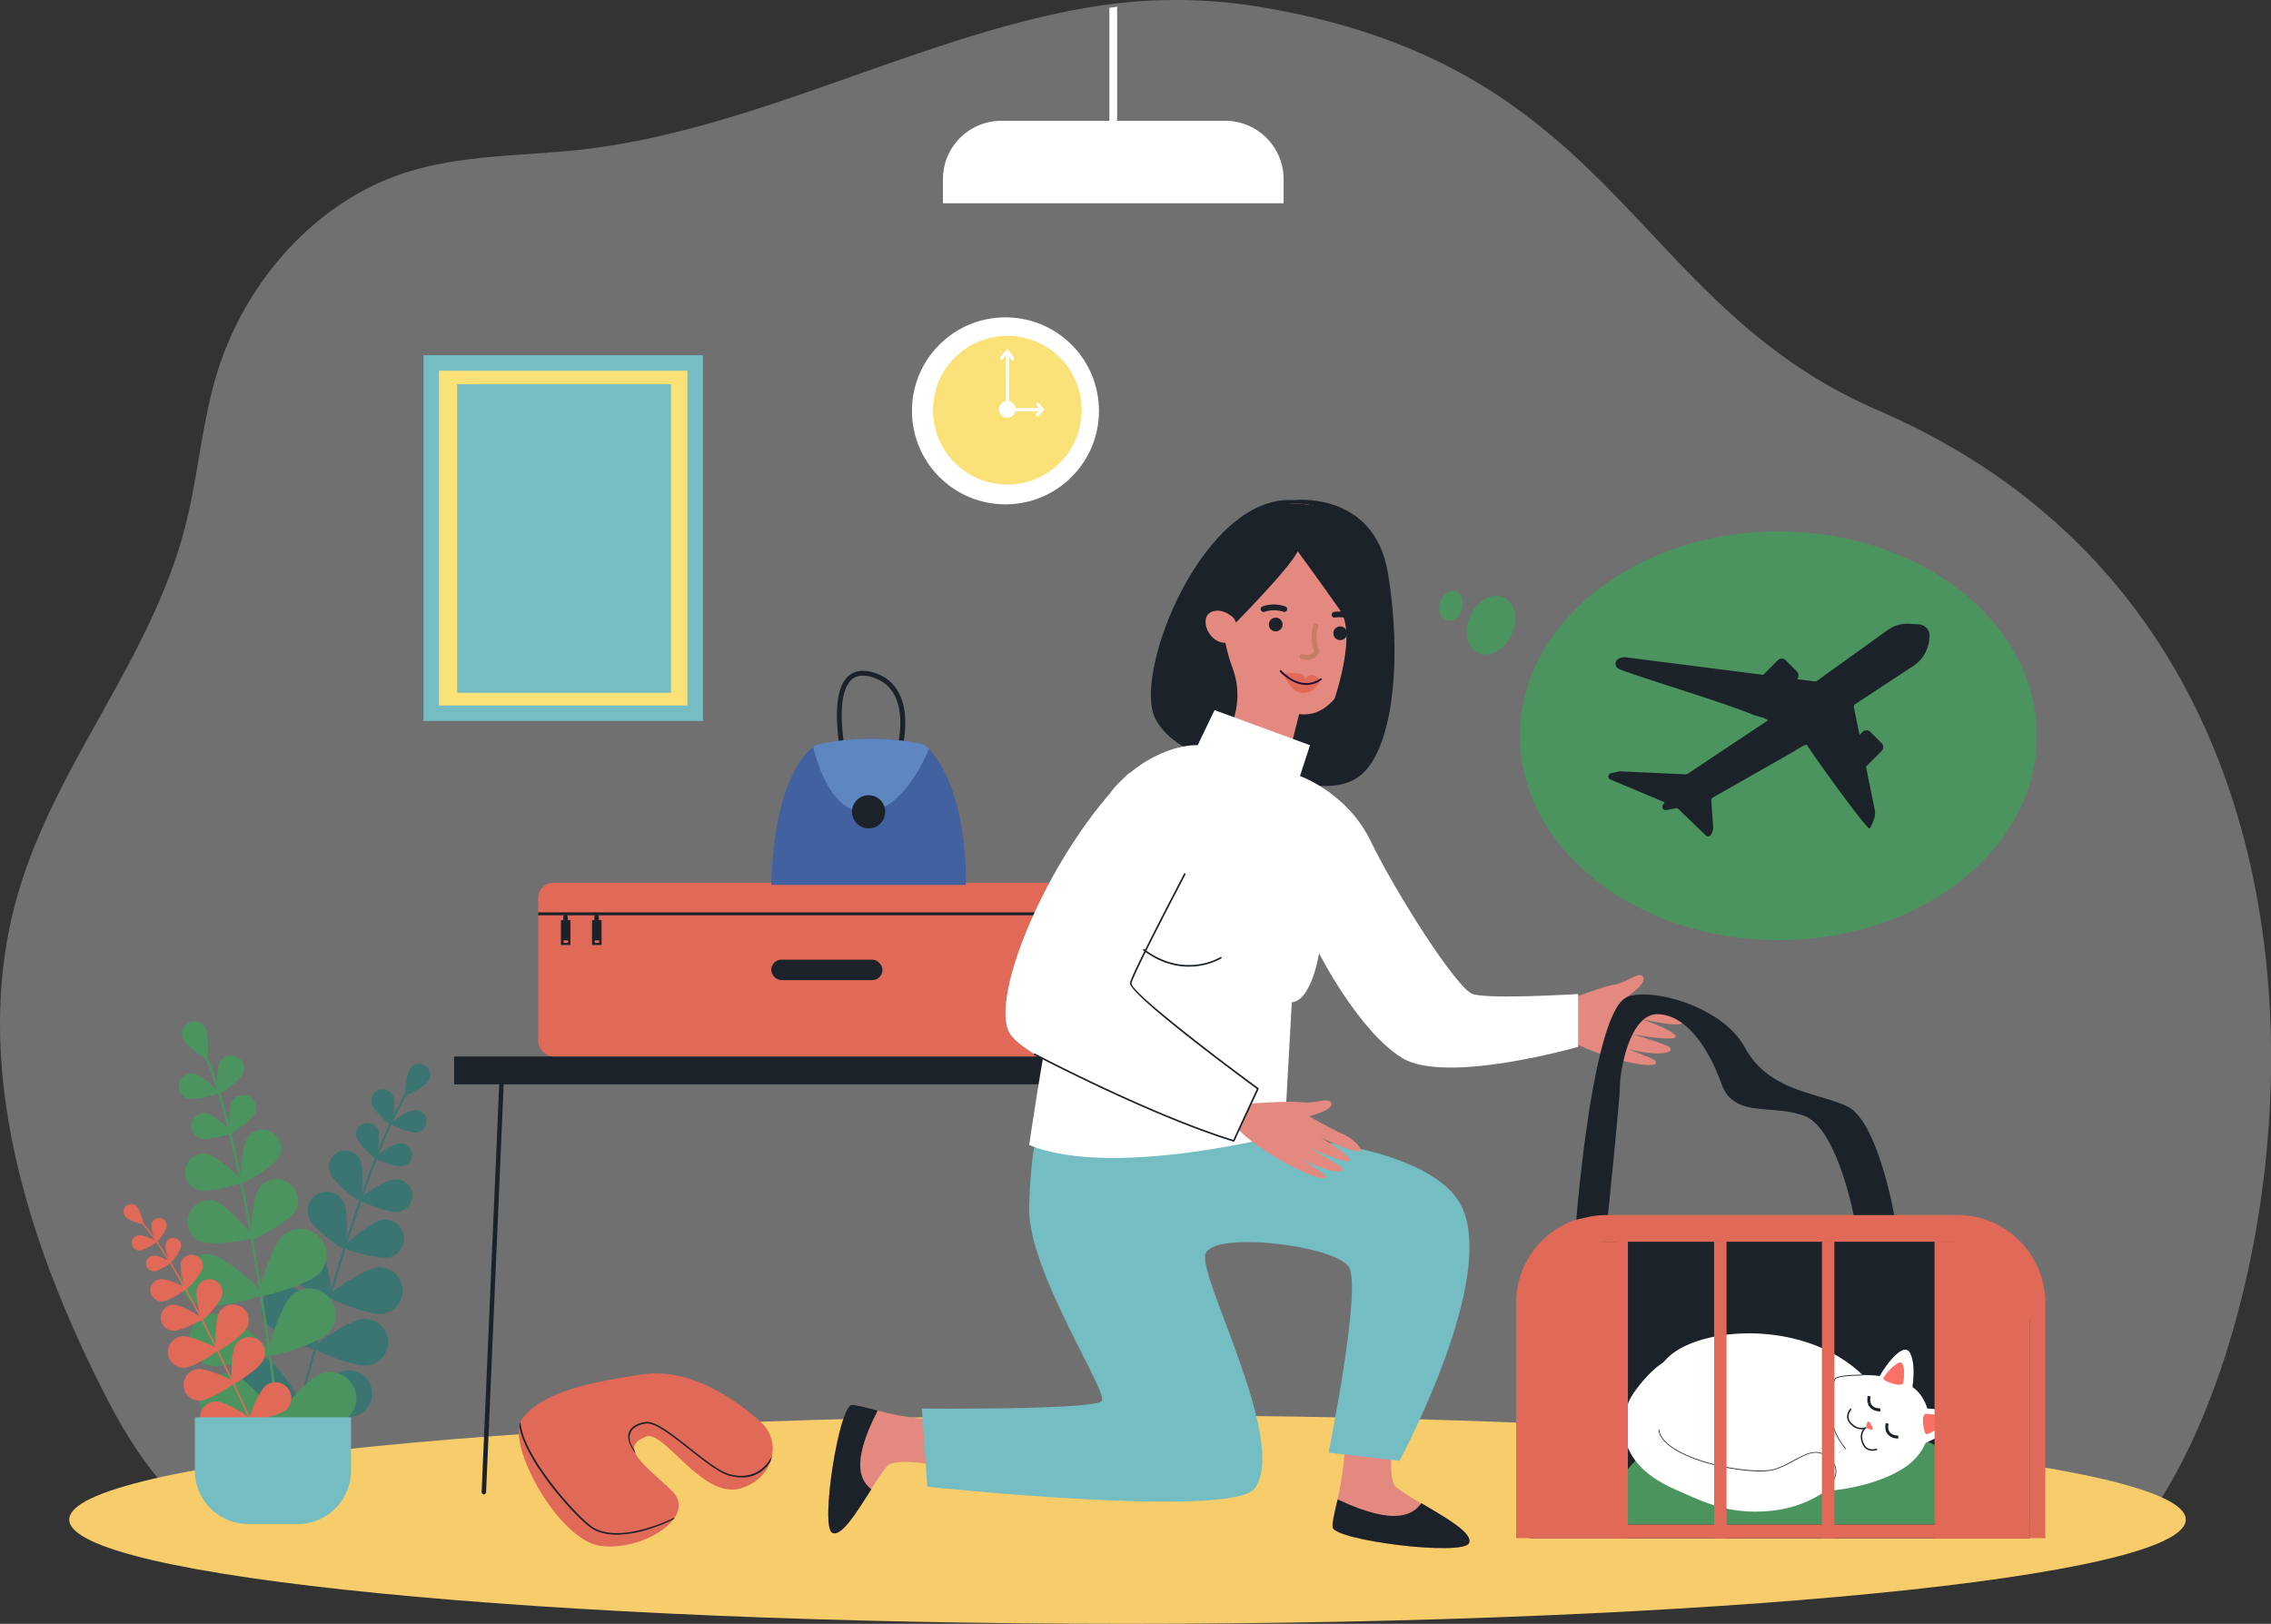 <svg xmlns="http://www.w3.org/2000/svg" viewBox="0 0 1798.79 1286.36"><rect x="0" y="0" width="1798.79" height="1286.36" fill="#333333" stroke="none"/><g id="Layer_2" data-name="Layer 2"><g id="_ëîé_1" data-name="‘ëîé_1"><path d="M51.51,1037q4.5,10.71,9.25,21.27c7.5,16.71,15.42,33.08,23.62,49,11.25,21.9,24.72,44.51,40.47,63.41a176.72,176.72,0,0,0,20,20.6c1.73,1.52,3.49,3,5.27,4.35,17.32,13.58,36.76,21.7,58.35,20.44l346-4.88,24.3-.35,62.71-.88,11.05-.16,318.1-4.48,276.78-3.91,18.46-.26,41.42-.58,39.67-.56,7.77-.11,135.45-1.91,7.83-.11,208.71-2.95q2.85-4.35,5.61-8.73c114.65-182.55,177.8-687.17-224.76-861.12C1291.57,240.41,1281.89,53.35,999.77,5.78a408.05,408.05,0,0,0-134.13-.46l-5.29.89C744.29,26.14,629.5,85.47,511.54,110.2c-1.43.29-2.86.6-4.28.88-15,3-30.09,5.5-45.21,7.25-23.46,2.7-47.2,3.65-70.73,5.74-1.43.12-2.86.26-4.28.4-23.27,2.2-46.3,5.69-68.64,13.19-68,22.9-124.75,84.68-147.27,160.45-2.78,9.33-5,18.81-7,28.38l-1.48,7.39c-5.38,27.62-8.93,55.79-15.9,83-8,31.24-20.28,60.46-34.38,88.84l-.11.21c-.29.58-.58,1.17-.88,1.75-.9,1.81-1.82,3.61-2.74,5.43-34.07,66.77-77.15,129.36-96.65,203C-16.17,822.32,8.74,935,51.51,1037Z" fill="#fff" opacity="0.3"/><path d="M54.85,1203.77c0-45.62,375.28-82.6,838.22-82.6s838.23,37,838.23,82.6-375.29,82.59-838.23,82.59S54.85,1249.38,54.85,1203.77Z" fill="#f7cd6c"/><path d="M746.88,95.64H1016.7a0,0,0,0,1,0,0v19.11A46.29,46.29,0,0,1,970.41,161H793.17a46.29,46.29,0,0,1-46.29-46.29V95.64A0,0,0,0,1,746.88,95.64Z" transform="translate(1763.58 256.68) rotate(180)" fill="#fff"/><path d="M878.73,6.21V110.72h6.12V5.32Z" fill="#fff"/><circle cx="796.4" cy="325.46" r="74.07" transform="translate(3.12 658.47) rotate(-45)" fill="#fff"/><circle cx="797.84" cy="324.92" r="58.92" transform="translate(309.33 1034.48) rotate(-77.61)" fill="#fae278"/><path d="M791.31,324.33a6.6,6.6,0,1,1,6.6,6.6A6.59,6.59,0,0,1,791.31,324.33Z" fill="#fff"/><path d="M797.91,325.64h1.32a1.31,1.31,0,0,0,0-2.62h0l-.06-40.65,1.64,2.37a1.31,1.31,0,1,0,2.15-1.48l-4-5.85a1.29,1.29,0,0,0-1.47-.5,1.31,1.31,0,0,0-.91,1.25l.07,46.17A1.31,1.31,0,0,0,797.91,325.64Z" fill="#fff"/><path d="M793.38,284.93a1.31,1.31,0,0,0,1-.48l4.45-5.47a1.31,1.31,0,0,0-2-1.65l-4.45,5.46a1.31,1.31,0,0,0,1,2.14Z" fill="#fff"/><path d="M821.63,329.88a1.3,1.3,0,0,0,.94-.4l3.89-4a1.3,1.3,0,0,0-.94-2.21h0l-30.72.07a1.31,1.31,0,0,0-1.31,1.3v1.32a1.31,1.31,0,0,0,2.62,0h0l26.32-.06-1.74,1.8a1.3,1.3,0,0,0,.94,2.22Z" fill="#fff"/><path d="M825.52,325.85a1.3,1.3,0,0,0,1-2.13l-3.63-4.46a1.31,1.31,0,0,0-2,1.66l3.63,4.45A1.31,1.31,0,0,0,825.52,325.85Z" fill="#fff"/><path d="M237.6,1114.05l-.17,0a.91.91,0,0,1-.65-1.09c32.41-125.06,62.87-213.65,85.76-249.44.51-.79.88-1.37,1-1.66a.89.89,0,1,1,1.61.77,20.06,20.06,0,0,1-1.12,1.86c-22.79,35.63-53.17,124-85.53,248.91A.91.91,0,0,1,237.6,1114.05Z" fill="#3b7571"/><path d="M339.2,856.48c-2.72,4-16.89,11.76-18,11s.75-16.82,3.47-20.84a8.79,8.79,0,0,1,14.57,9.85Z" fill="#3b7571"/><path d="M311.76,869.45c1.61,4.7-.8,21-2.14,21.5s-13.27-11-14.88-15.66a9,9,0,1,1,17-5.84Z" fill="#3b7571"/><path d="M330.08,897.17c-4.94.51-20.33-5.52-20.47-6.93s13.67-10.46,18.62-11a9,9,0,0,1,1.85,17.9Z" fill="#3b7571"/><path d="M272.46,953c3.54,7.55,2.48,35.25.33,36.26s-24.13-15.9-27.67-23.45A15.1,15.1,0,1,1,272.46,953Z" fill="#3b7571"/><path d="M308.05,996c-8.16,1.75-34.91-5.52-35.41-7.85s20.93-19.93,29.08-21.68A15.1,15.1,0,0,1,308.05,996Z" fill="#3b7571"/><path d="M252,984.78c6.26,8.05,12.46,41.42,10.16,43.2s-33.09-12.48-39.35-20.54A18.48,18.48,0,1,1,252,984.78Z" fill="#3b7571"/><path d="M302.68,1040.81c-10.15,1.1-41.81-11.12-42.12-14s28-21.62,38.13-22.72a18.48,18.48,0,0,1,4,36.74Z" fill="#3b7571"/><path d="M240.13,1025.61c6.26,8.06,12.46,41.42,10.16,43.2s-33.09-12.48-39.34-20.54a18.47,18.47,0,1,1,29.18-22.66Z" fill="#3b7571"/><path d="M290.82,1081.64c-10.14,1.1-41.8-11.12-42.11-14s28-21.63,38.12-22.73a18.48,18.48,0,1,1,4,36.74Z" fill="#3b7571"/><path d="M212.69,1077.4c8.86,5.06,27.3,33.55,25.85,36.08s-35.35,1.06-44.2-4a18.47,18.47,0,0,1,18.35-32.07Z" fill="#3b7571"/><path d="M280.5,1122c-9.93,2.36-42.87-5.81-43.54-8.64S262,1088.38,272,1086a18.48,18.48,0,1,1,8.55,36Z" fill="#3b7571"/><path d="M299.65,895.47c1.63,4.77-.81,21.38-2.17,21.85S284,906.17,282.36,901.39a9.14,9.14,0,0,1,17.29-5.92Z" fill="#3b7571"/><path d="M317.62,924c-5,.52-20.65-5.6-20.8-7s13.9-10.62,18.92-11.14A9.14,9.14,0,1,1,317.62,924Z" fill="#3b7571"/><path d="M285.61,919.74c2.88,6.57,1.35,30.36-.52,31.18s-20.39-14.21-23.27-20.77a13,13,0,1,1,23.79-10.41Z" fill="#3b7571"/><path d="M314.39,960.12c-7.13.74-29.33-8-29.54-10s19.73-15.09,26.87-15.83a13,13,0,1,1,2.67,25.83Z" fill="#3b7571"/><path d="M220.22,1125.68h.2a1,1,0,0,0,.88-1.12C203.75,980.39,183,877.15,162.76,833.87c-.45-1-.77-1.65-.88-2a1,1,0,0,0-1.27-.65,1,1,0,0,0-.65,1.26,22.05,22.05,0,0,0,1,2.23c20.11,43.1,40.84,146.11,58.36,290.08A1,1,0,0,0,220.22,1125.68Z" fill="#4b9460"/><path d="M145.24,823.59c2.44,4.89,17.08,15.61,18.48,14.92s1.65-18.85-.78-23.74a9.89,9.89,0,1,0-17.7,8.82Z" fill="#4b9460"/><path d="M173.9,842.11c-2.5,5-2.24,23.57-.81,24.28s16.41-10.25,18.9-15.25a10.11,10.11,0,1,0-18.09-9Z" fill="#4b9460"/><path d="M149.37,870.28c5.43,1.3,23.46-3.13,23.83-4.68s-13.68-13.69-19.11-15a10.11,10.11,0,1,0-4.72,19.67Z" fill="#4b9460"/><path d="M205.28,941.08c-5.07,7.89-8,38.92-5.75,40.36s29.25-14.14,34.32-22a17,17,0,0,0-28.57-18.33Z" fill="#4b9460"/><path d="M159.25,983.64c8.83,3.15,39.72-1,40.63-3.5s-20.37-25.31-29.2-28.47a17,17,0,0,0-11.43,32Z" fill="#4b9460"/><path d="M223.38,979.49c-8.17,8.06-20,44.31-17.73,46.65s38.72-9,46.89-17.06a20.77,20.77,0,0,0-29.16-29.59Z" fill="#4b9460"/><path d="M158.58,1034.41c11.14,2.73,48.23-6.18,49-9.37s-28-28.24-39.11-31a20.77,20.77,0,1,0-9.9,40.35Z" fill="#4b9460"/><path d="M230.53,1026.75c-8.17,8.06-20,44.31-17.73,46.64s38.72-9,46.89-17.05a20.77,20.77,0,0,0-29.16-29.59Z" fill="#4b9460"/><path d="M165.73,1081.67c11.14,2.73,48.23-6.19,49-9.37s-28-28.24-39.12-31a20.77,20.77,0,0,0-9.89,40.35Z" fill="#4b9460"/><path d="M253.42,1088.54c-10.62,4.33-35.4,33.34-34.16,36.37s39.23,6.42,49.85,2.09a20.77,20.77,0,1,0-15.69-38.46Z" fill="#4b9460"/><path d="M171.25,1128.14c10.71,4.11,48.62-.1,49.79-3.16s-24.22-31.52-34.93-35.63a20.77,20.77,0,1,0-14.86,38.79Z" fill="#4b9460"/><path d="M183.53,872.9c-2.53,5.08-2.27,24-.83,24.67s16.68-10.42,19.22-15.49a10.28,10.28,0,0,0-18.39-9.18Z" fill="#4b9460"/><path d="M159.27,902c5.52,1.33,23.84-3.18,24.22-4.75s-13.9-13.9-19.42-15.23a10.27,10.27,0,1,0-4.8,20Z" fill="#4b9460"/><path d="M195.56,902c-4.17,6.89-6,33.64-4,34.83s24.83-12.81,29-19.7a14.6,14.6,0,1,0-25-15.13Z" fill="#4b9460"/><path d="M157.5,942.76c7.84,1.88,33.87-4.52,34.41-6.76s-19.76-19.75-27.6-21.63a14.6,14.6,0,0,0-6.81,28.39Z" fill="#4b9460"/><path d="M198.2,1125l.11,0a.61.61,0,0,0,.31-.81c-36.33-80-67.09-135.72-86.61-157a13.18,13.18,0,0,1-.87-1,.61.61,0,0,0-.85-.14.62.62,0,0,0-.15.85c.18.24.47.56,1,1.11,19.44,21.2,50.12,76.84,86.4,156.68A.61.61,0,0,0,198.2,1125Z" fill="#e06957"/><path d="M100,964.39c2.29,2.37,12.68,5.9,13.36,5.24s-2.47-11.17-4.76-13.54a6,6,0,1,0-8.6,8.3Z" fill="#e06957"/><path d="M119.93,969.86c-.53,3.34,3,14,3.95,14.15s7.6-8.89,8.13-12.23a6.12,6.12,0,0,0-12.08-1.92Z" fill="#e06957"/><path d="M110.9,990.57c3.37-.24,13-6.07,12.9-7s-10.38-5.4-13.75-5.17a6.12,6.12,0,0,0,.85,12.21Z" fill="#e06957"/><path d="M156,1021.23c-1.49,5.47,2.46,23.91,4,24.33s14.29-13.47,15.78-18.94a10.27,10.27,0,1,0-19.81-5.39Z" fill="#e06957"/><path d="M137.21,1054.15c5.67.21,22.73-7.78,22.8-9.4s-16.35-10.9-22-11.11a10.26,10.26,0,0,0-.79,20.51Z" fill="#e06957"/><path d="M173.44,1040.1c-3.25,6.13-3.49,29.2-1.74,30.12s20.69-12.23,23.94-18.36a12.56,12.56,0,1,0-22.2-11.76Z" fill="#e06957"/><path d="M146.05,1083.55c6.93-.45,26.7-12.33,26.57-14.31s-21.27-11.2-28.19-10.75a12.56,12.56,0,0,0,1.62,25.06Z" fill="#e06957"/><path d="M186.16,1066.06c-3.25,6.13-3.5,29.19-1.75,30.12s20.7-12.23,23.94-18.36a12.56,12.56,0,1,0-22.19-11.76Z" fill="#e06957"/><path d="M158.77,1109.51c6.92-.45,26.69-12.33,26.56-14.31s-21.27-11.21-28.19-10.76a12.56,12.56,0,0,0,1.63,25.07Z" fill="#e06957"/><path d="M210.59,1097.53c-5.33,4.43-14.35,25.66-13.09,27.19s23.8-3.43,29.14-7.86a12.56,12.56,0,0,0-16-19.33Z" fill="#e06957"/><path d="M170.4,1135.31c6.92.42,28-8.9,28.14-10.88s-19.7-13.77-26.62-14.19a12.56,12.56,0,1,0-1.52,25.07Z" fill="#e06957"/><path d="M131.08,985.87c-.53,3.39,3,14.22,4,14.38s7.73-9,8.27-12.43a6.22,6.22,0,0,0-12.28-2Z" fill="#e06957"/><path d="M122.38,1007.05c3.42-.24,13.17-6.17,13.1-7.14s-10.54-5.49-14-5.25a6.21,6.21,0,1,0,.87,12.39Z" fill="#e06957"/><path d="M143.32,1000.48c-1.16,4.74,2.65,20.49,4,20.82s12-11.9,13.15-16.63a8.83,8.83,0,0,0-17.15-4.19Z" fill="#e06957"/><path d="M128.77,1030.89c4.86-.34,18.71-8.76,18.62-10.15s-15-7.8-19.85-7.46a8.83,8.83,0,1,0,1.23,17.61Z" fill="#e06957"/><path d="M196.54,1122.71h39.28A42.19,42.19,0,0,1,278,1164.9v42.37a0,0,0,0,1,0,0H154.35a0,0,0,0,1,0,0V1164.9A42.19,42.19,0,0,1,196.54,1122.71Z" transform="translate(432.36 2329.98) rotate(180)" fill="#74bdc3"/><rect x="359.69" y="836.94" width="532.42" height="22.04" fill="#1c222a"/><path d="M883.41,1183.83a1.93,1.93,0,0,1-1.76-2L867.26,848.07a2,2,0,0,1,1.67-2.19,1.89,1.89,0,0,1,1.85,2l14.39,333.78a2,2,0,0,1-1.67,2.2Z" fill="#1c222a"/><path d="M383.26,1183.83a1.93,1.93,0,0,0,1.76-2l14.39-333.78a2,2,0,0,0-1.67-2.19,1.89,1.89,0,0,0-1.85,2L381.5,1181.63a2,2,0,0,0,1.67,2.2Z" fill="#1c222a"/><rect x="426.28" y="699.33" width="459.52" height="137.58" rx="12.03" fill="#e06957"/><rect x="610.89" y="760.22" width="88.08" height="16.22" rx="8.11" fill="#1c222a"/><rect x="426.28" y="722.75" width="459.26" height="2.32" fill="#1c222a"/><path d="M447.92,730.09h0a1.79,1.79,0,0,1-1.79-1.79v-1.93a1.79,1.79,0,0,1,1.79-1.78h0a1.78,1.78,0,0,1,1.78,1.78v1.93A1.79,1.79,0,0,1,447.92,730.09Z" fill="#1c222a"/><path d="M451.24,728.94h-6.36a.58.58,0,0,0-.58.58v18.53a.59.59,0,0,0,.58.59h6.36a.6.6,0,0,0,.59-.59V729.52A.59.59,0,0,0,451.24,728.94Zm-2.06,18h-2a1,1,0,0,1-1-1,1,1,0,0,1,1-1h2a1,1,0,0,1,1,1A1,1,0,0,1,449.18,746.9Z" fill="#1c222a"/><path d="M472.57,730.09h0a1.79,1.79,0,0,1-1.79-1.79v-1.93a1.79,1.79,0,0,1,1.79-1.78h0a1.79,1.79,0,0,1,1.79,1.78v1.93A1.79,1.79,0,0,1,472.57,730.09Z" fill="#1c222a"/><path d="M475.89,728.94h-6.35a.58.58,0,0,0-.59.58v18.53a.59.59,0,0,0,.59.59h6.35a.6.6,0,0,0,.59-.59V729.52A.59.59,0,0,0,475.89,728.94Zm-2.06,18h-2a1,1,0,0,1-1-1,1,1,0,0,1,1-1h2a1,1,0,0,1,1,1A1,1,0,0,1,473.83,746.9Z" fill="#1c222a"/><path d="M1240.85,792.63S1268,781.76,1278.73,780s19.75-11.37,22.79-5.87S1287,790.85,1287,790.85s21,6.73,27.75,7.83,18.36,6.11,18,11.13-32.55-2.51-32.55-2.51,26.44,9,27,13.69-34.69-1.78-34.69-1.78,28.65,8.2,30.34,10.8-1.57,4.87-12.43,4.44a104.69,104.69,0,0,1-21.82-3.69s19.7,7.26,21.76,9,3.67,5.53-12.35,3.19-49.76-13.09-64.46-25.29l7.32-25Z" fill="#e3897f"/><path d="M1024.43,396.19s63.9-7.79,74.87,57.52,4.93,135.86-20,159.05-77.28-1.58-77.28-1.58-69.87-6.42-87.25-42.58,38.29-176.87,109.64-172.41Z" fill="#1c222a"/><path d="M1109,1108.79s-14.31,61.2-2.55,69.87c21.27,15.71,62,33.34,57,43.82s-106.39-2.21-107.92-12.55,13.8-39.41,9.45-100.4l44-.74Z" fill="#e3897f"/><path d="M1059.49,1187.78c-2.52,11-4.44,18.46-3.9,22.15,1.53,10.34,103,23,107.92,12.55,3.67-7.78-17.52-19.81-37.6-31.69-6.11,7.8-18.52,19.56-66.42-3Z" fill="#1c222a"/><path d="M767.88,1166.56s-57.13-15.42-65.67-4.65c-15.46,19.53-33.34,57.29-43.05,52.29s5.47-100,15.25-101.14,36.64,14.23,94.16,12.08l-.69,41.42Z" fill="#e3897f"/><path d="M695.13,1117.42c-10.24-2.71-17.23-4.75-20.72-4.36-9.78,1.1-24.95,96.14-15.25,101.14,7.2,3.71,19.21-15.85,31-34.36-7.13-6-17.81-18.06,5-62.42Z" fill="#1c222a"/><path d="M823.77,889.76s-7.2,15.84-8.64,66.23,63.09,146.65,57.46,153.85-142.41,6-142.41,6l4.32,61.91s240.85,25.54,259.16,1.44c27.36-36-44.63-167-38.87-185.74s103.66-6.82,113.74,10.46-16.2,146.86-16.2,146.86l56.16,6.47s85.3-157.65,44.28-209.49c-34-42.92-143.44-47.16-143.44-47.16l-185.56-10.8Z" fill="#74bdc3"/><path d="M1076.8,505.43s6.76-6.18,9.86-2.19c7.95,10.16-5.3,17.67-12.44,18.2l2.58-16Z" fill="#ea6868"/><path d="M1037.19,400a62.22,62.22,0,0,0-72.37,72c3,23.1,5.66,41.75,11.11,56.23a61.91,61.91,0,0,1-.24,45.33l-6,14.66c30.69,26.37,50.46,12.68,50.46,12.68L1029,565.7h0c39.1,5,51.65-66.31,56.86-87h-.06c.22-.76.45-1.54.64-2.32A62.22,62.22,0,0,0,1037.19,400Z" fill="#e3897f"/><path d="M1066.65,503.48a5.43,5.43,0,1,0-6.93,3.29,5.41,5.41,0,0,0,6.93-3.29Z" fill="#1c222a"/><path d="M1015.56,496.56a5.43,5.43,0,1,0-6.94,3.28,5.44,5.44,0,0,0,6.94-3.28Z" fill="#1c222a"/><path d="M1045.6,538.65s-3.88-4.19-6.74-4-5,3.22-5,3.22-1-3.59-4.3-4.29-13.08.07-13.08.07,5.85,15.75,16.23,15.2a13.62,13.62,0,0,0,12.66-9.78l.23-.46Z" fill="#e06957"/><path d="M1035.2,542.62c-11.82.21-21.23-10.29-21.36-10.44a.78.78,0,0,1,.07-1.08.76.76,0,0,1,1.08.08c.62.7,15.32,17.07,30.74,6.34a.76.76,0,0,1,1.07.2.75.75,0,0,1-.2,1,20.22,20.22,0,0,1-11.4,3.85Z" fill="#240d39"/><path d="M1000.13,484.65a2.2,2.2,0,0,1-1.41-1.29,2.25,2.25,0,0,1,1.21-2.95,27.17,27.17,0,0,1,18.11,0,2.24,2.24,0,0,1,1.37,2.88,2.32,2.32,0,0,1-2.88,1.37,22.53,22.53,0,0,0-14.86,0,2.27,2.27,0,0,1-1.54.06Z" fill="#1c222a"/><path d="M1056,489a2.29,2.29,0,0,1-1.16-1.52,2.26,2.26,0,0,1,1.72-2.7,27,27,0,0,1,17.83,3.2,2.26,2.26,0,0,1-2.25,3.92,22.38,22.38,0,0,0-14.62-2.7,2.32,2.32,0,0,1-1.52-.2Z" fill="#1c222a"/><path d="M1034.21,522.57c6.46.62,9.71-3.54,10.58-6.18a1.88,1.88,0,0,0-.09-1.4c-3.87-8.22-.79-18.06-.76-18.16a1.9,1.9,0,1,0-3.61-1.16c-.15.45-3.41,10.74.57,20.14-.72,1.36-3,4.24-8.88,2.46a1.89,1.89,0,1,0-1.11,3.62,15,15,0,0,0,3.3.68Z" fill="#c57d65"/><path d="M1027.9,436.77s18.08,24.52,33.49,46.59-9.09,84-9.09,84l38.1-48s25.19-108.68-53.21-119.46-81.57,70.49-74.06,89.89,11.71,7.57,11.71,7.57,46.6-46.79,53.06-60.65Z" fill="#1c222a"/><path d="M979,493.44a9.25,9.25,0,0,0-3.63-5.44c-3.74-2.72-10.62-6.4-16.94-2.62-9.28,5.55.69,28.94,17.88,22.88,0,0,5.27-3.16,2.69-14.82Z" fill="#e3897f"/><path d="M948.67,590.28,962,562.55l75.61,27.78-7.94,24.42s37.43,13,56.15,51.84,67.67,116.41,80.63,120.84,83.51,0,83.51,0v41.86s-105.11,30.23-139.67,8.63-65.5-82.78-65.5-82.78-5.76,37.44-21.6,38.88l-5,90v14.4s-136.78,36-203,8.63c0,0,35.5-249.8,68.61-284.36s64.93-32.39,64.93-32.39Z" fill="#fff"/><path d="M941.67,765.79c-11.32,0-25.34-3.54-39.85-15.92a.64.64,0,1,1,.83-1c33.24,28.31,63.73,9.49,64,9.3a.64.64,0,0,1,.89.19.66.66,0,0,1-.2.9,52.4,52.4,0,0,1-25.7,6.5Z" fill="#1c222a"/><path d="M991.86,874.15s28.64-2.18,39.36-.95,21.56-4.45,23.33.86-17.64,10.17-17.64,10.17,18.88,10.82,25.19,13.42,16.47,9.65,15,13.69-31-10.22-31-10.22,23.67,14,23.24,18.08-33.2-10.15-33.2-10.15,26,14,27.06,16.52-2.56,3.64-13,.56a120.9,120.9,0,0,1-20.34-8.52s17.53,10.94,19.15,12.86,2.38,5.49-12.63-.46-45.38-23.27-57-37l12.44-18.82Z" fill="#e3897f"/><path d="M893.22,613.43c-61.91,61.16-110.39,177-93.39,205.23s177.36,85.08,177.36,85.08l19.13-41.32S897,791.88,895.59,778.68,945.78,680,945.78,680l-50.4-68.1Z" fill="#fff"/><path d="M977.12,904.38H977c-66.5-20.55-156.88-68.15-157.78-68.63a.63.63,0,0,1-.27-.87.65.65,0,0,1,.87-.27c.9.48,90.69,47.78,157,68.37l18.66-40.33C983.14,853.55,893.05,787,895,778.55s41.19-83.21,42.86-86.41a.65.65,0,0,1,1.14.62c-.41.77-40.88,77.83-42.74,86.08-1.32,5.87,59.36,52.9,100.48,83.07a.64.64,0,0,1,.2.78L977.78,904a.64.64,0,0,1-.66.36Z" fill="#1c222a"/><rect x="341.53" y="287.5" width="209.06" height="277.52" transform="translate(892.12 852.51) rotate(180)" fill="#fae278"/><path d="M335.39,281.36H556.72V571.15H335.39Zm209.07,12.27H347.66V558.88h196.8Z" fill="#74bdc3"/><rect x="362.14" y="304.43" width="169.31" height="244.4" transform="translate(893.59 853.25) rotate(180)" fill="#74bdc3"/><path d="M732.43,589.85s-39.28-10.37-85.22,0c0,0-33.36,14.08-36.32,111.16H765s3-77.81-32.61-111.16Z" fill="#4261a1"/><path d="M714.27,594.08c.31-1.12,7.67-27.68-2.89-46.2-4.43-7.8-11.4-13-20.7-15.47-7.74-2-14-1-18.7,3.18-9,8-11.3,26.94-7,56.23.14.93.24,1.55.25,1.79l3.85-.05a23.2,23.2,0,0,0-.29-2.31c-5.18-34.78.24-47.91,5.71-52.79,3.69-3.3,8.64-4.05,15.14-2.33,8.27,2.19,14.44,6.79,18.36,13.65,9.75,17.14,2.59,43,2.52,43.25l3.7,1.05Z" fill="#1c222a"/><path d="M684.91,643.13c-24.29,0-36-32-40.81-51.41a17.21,17.21,0,0,1,3-1.87c45.94-10.37,85.22,0,85.22,0,1.21,1.13,2.36,2.33,3.49,3.56-6.79,16-24.3,49.72-50.91,49.72Z" fill="#5e87c1"/><path d="M674.84,643.13A13.16,13.16,0,1,1,688,656.28a13.16,13.16,0,0,1-13.15-13.15Z" fill="#1c222a"/><path d="M475.9,1224.65c21.84,2.76,47.61-7.8,57.52-21.08.2-.27.4-.54.59-.82,4.92-7.13,5.25-15-2-21.93-12.93-12.42-25.94-22.43-29-30.29a10.08,10.08,0,0,1-.51-1.72c-.88-4.25,1.62-7.81,9.27-10.75,14.65-5.62,45.14,51.32,76.11,40.63,12.84-4.43,19.18-12.59,22.2-20.63a33.43,33.43,0,0,0,1-3.27c0-.1.06-.2.08-.3a27.88,27.88,0,0,0-8.38-27.79c-16.76-15.15-54.19-43.67-93.47-38-53,7.66-81.86,16.9-95.76,35.27a11.21,11.21,0,0,0-1.4,2.5,15,15,0,0,0-.9,3.1C406.52,1154.54,444.76,1220.72,475.9,1224.65Z" fill="#e06957"/><path d="M503.4,1151.45l-.4-.92-.51-1.72c-3.59-5.13-4.69-10-3.09-13.81s6.06-6.57,12.43-7.34c7.08-.85,20.89,10.06,34.24,20.6,11.47,9.06,23.34,18.45,31.37,20.67a37.45,37.45,0,0,0,10.1,1.46,25.78,25.78,0,0,0,16.7-5.72,27.56,27.56,0,0,0,5.83-6.61,33.43,33.43,0,0,0,1-3.27l.41-1.6c-.33.81-9.3,21.34-33.78,14.57-7.78-2.16-19.56-11.46-30.93-20.45-14.16-11.19-27.55-21.76-35.13-20.85-6.82.81-11.58,3.68-13.41,8.07C496.36,1139.12,498.75,1145.47,503.4,1151.45Z" fill="#1c222a"/><path d="M411.29,1129.58c4.61,29.05,47.16,75.23,58.29,81.72,5.61,3.26,12.26,4.45,19,4.45a83.71,83.71,0,0,0,22.15-3.42,138.27,138.27,0,0,0,22.7-8.76c.2-.27.4-.54.59-.82l.48-.72c-.42.22-41.8,21.3-64.27,8.2-11.07-6.46-56.14-55.93-58-83.75A15,15,0,0,0,411.29,1129.58Z" fill="#1c222a"/><path d="M1200.88,962.52H1620a0,0,0,0,1,0,0v186.3a69.65,69.65,0,0,1-69.65,69.65H1270.52a69.65,69.65,0,0,1-69.65-69.65V962.52A0,0,0,0,1,1200.88,962.52Z" transform="translate(2820.88 2181) rotate(180)" fill="#e06957"/><path d="M1212.2,983.69h395.4a0,0,0,0,1,0,0v170a64.79,64.79,0,0,1-64.79,64.79H1277a64.79,64.79,0,0,1-64.79-64.79v-170A0,0,0,0,1,1212.2,983.69Z" transform="translate(2819.8 2202.17) rotate(180)" fill="#1c222a"/><path d="M1557.66,1207.75s10.39-45.21-21.86-61.49-100.23-32.3-150.94-15.94-104.27,1.52-108.64,77.43Z" fill="#4b9460"/><path d="M1301.19,1146.26s12,18.08,76.88,30.78,112-1.07,132.31-15.77,22.83-40.21,10.48-56.69-45.5-15.28-45.5-15.28a103.78,103.78,0,0,0-16.13-12.73,112.93,112.93,0,0,0-15.25-8.26,127.32,127.32,0,0,0-12.59-4.87,142.44,142.44,0,0,0-21.32-5.19c-4.84-.79-9.69-1.34-14.49-1.66a150.09,150.09,0,0,0-24,.3,127.78,127.78,0,0,0-20.89,3.63c-12,3.2-22.06,8-28.7,14.06-.32.29-.63.57-.92.85C1295.36,1100.35,1301.19,1146.26,1301.19,1146.26Z" fill="#fff"/><path d="M1393.46,1197.42c25.74-.61,42.92-8.8,58.41-20.26a12.05,12.05,0,0,0-14.33-19.38c-19.2,14.2-57.63,12.3-100.31-5-24.79-10-23-40.7-22.94-41,.45-6.56,17.79-19.13,11.27-19.71-.08,0-4.73-13.56-4.81-13.57-6.64-.46-26.46,21.73-30.51,31.61-6.82,16.68-10.76,49.07,36.65,69.79C1348.4,1189.34,1365.4,1198.09,1393.46,1197.42Z" fill="#fff"/><path d="M1513.27,1107.74s5.62-24.08-.25-35.75-24.16,16.27-26.44,22.6S1513.27,1107.74,1513.27,1107.74Z" fill="#fff"/><path d="M1518,1145.79s23.49-7.75,30.39-18.84-26.48-12.14-33.07-10.79S1518,1145.79,1518,1145.79Z" fill="#fff"/><path d="M1488,1118a12.78,12.78,0,0,0,1.41,0l-.11-2.29s-4.3.15-6.53-2.45c-1.35-1.58-1.73-3.92-1.12-7l-2.25-.45c-.76,3.77-.21,6.78,1.64,8.92A10.4,10.4,0,0,0,1488,1118Z" fill="#1c222a"/><path d="M1502.23,1139.51a12.82,12.82,0,0,0,1.41,0l-.11-2.3s-4.3.16-6.52-2.44c-1.36-1.58-1.74-3.92-1.13-7l-2.25-.45c-.75,3.78-.2,6.79,1.64,8.93A10.42,10.42,0,0,0,1502.23,1139.51Z" fill="#1c222a"/><path d="M1483.25,1130.87s-2.37-5.13-3.57-4.72-1.59,4.85-1.59,4.85S1484.31,1134.69,1483.25,1130.87Z" fill="#fa7267"/><path d="M1473.62,1132.23a9.41,9.41,0,0,0,4.74-.73l-.53-1c-.22.11-5.32,2.63-11-2.86-2.36-2.26-3.12-4.82-2.25-7.6a10.23,10.23,0,0,1,2-3.57l-.82-.79a11.08,11.08,0,0,0-2.32,4c-.69,2.22-.81,5.54,2.55,8.77A12.6,12.6,0,0,0,1473.62,1132.23Z" fill="#1c222a"/><path d="M1482.11,1149.24l.3,0a11.11,11.11,0,0,0,4.58-.75l-.45-1.06c-.3.13-7.33,3-10.39-4.12s1-11.17,1.22-11.33l-.77-.85s-5,4.58-1.5,12.63C1476.86,1147.89,1479.82,1149,1482.11,1149.24Z" fill="#1c222a"/><path d="M1507.62,1095.33c.13-.49,1.91-14.43-1.79-15.91s-14.52,11.18-14.07,12.95S1506.42,1099.64,1507.62,1095.33Z" fill="#fa7267"/><path d="M1525.41,1120c.51,0,14.54.59,15.37,4.5s-13.51,12.37-15.18,11.63S1521,1120.44,1525.41,1120Z" fill="#fa7267"/><path d="M1461.82,1148l.43-.38c-19.53-22.34-10.46-51.87-8.54-55,1.6-2.62,16.16-3,21.64-3V1089s-5-.06-10.21.3c-7,.48-11,1.47-11.93,2.94C1451.27,1095.48,1442.07,1125.39,1461.82,1148Z" fill="#1c222a"/><path d="M1445,1182.25c.09-.07,8.81-7.41,9.44-15.82a12.56,12.56,0,0,0-3.4-9.53c-9.91-11.16-19.26-6.09-30.1-.23a91.55,91.55,0,0,1-14.81,6.88c-13.35,4.4-58-2-80.15-16.28-7.3-4.71-11.28-9.73-11.83-14.93l-.57.06c.57,5.38,4.63,10.54,12.09,15.35,9.89,6.39,25.61,11.92,43.12,15.19,16.17,3,30.55,3.45,37.52,1.15a91.14,91.14,0,0,0,14.91-6.92c11-6,19.78-10.71,29.39.11a12,12,0,0,1,3.26,9.1c-.61,8.17-9.15,15.36-9.23,15.43Z" fill="#1c222a"/><path d="M1532.42,983.69h75.18a0,0,0,0,1,0,0v234.78a0,0,0,0,1,0,0h-36.24a38.94,38.94,0,0,1-38.94-38.94V983.69A0,0,0,0,1,1532.42,983.69Z" transform="translate(3140.02 2202.17) rotate(180)" fill="#e06957"/><rect x="1443.21" y="983.69" width="9.64" height="234.78" transform="translate(2896.06 2202.17) rotate(180)" fill="#e06957"/><rect x="1279.74" y="983.69" width="9.64" height="234.78" transform="translate(2569.13 2202.17) rotate(180)" fill="#e06957"/><rect x="1357.7" y="983.69" width="9.64" height="234.78" transform="translate(2725.05 2202.17) rotate(180)" fill="#e06957"/><path d="M1532.42,983.69h75.18a0,0,0,0,1,0,0v234.78a0,0,0,0,1,0,0h-36.24a38.94,38.94,0,0,1-38.94-38.94V983.69A0,0,0,0,1,1532.42,983.69Z" transform="translate(3140.02 2202.17) rotate(180)" fill="#e06957"/><path d="M1249.92,983.69h36.24a0,0,0,0,1,0,0v234.78a0,0,0,0,1,0,0H1211a0,0,0,0,1,0,0V1022.63A38.94,38.94,0,0,1,1249.92,983.69Z" fill="#e06957"/><rect x="1443.21" y="983.69" width="9.64" height="234.78" transform="translate(2896.06 2202.17) rotate(180)" fill="#e06957"/><rect x="1279.74" y="983.69" width="9.64" height="234.78" transform="translate(2569.13 2202.17) rotate(180)" fill="#e06957"/><rect x="1357.7" y="983.69" width="9.64" height="234.78" transform="translate(2725.05 2202.17) rotate(180)" fill="#e06957"/><rect x="1212.2" y="1207.75" width="395.4" height="10.73" transform="translate(2819.8 2426.22) rotate(180)" fill="#e06957"/><path d="M1248.57,966.05s12.28-158,38.42-175.2c15-9.85,76.11,4.18,95,38.85s56.16,35.41,80.73,46.53,37.61,86.29,37.61,86.29h-32.1s-13.25-68.47-38.67-78.38-56,2.12-65.88-25.23-27.26-54.74-50.32-55.49-30.25,46.47-30.25,56.58-9.5,102.52-9.5,102.52a70.8,70.8,0,0,0-14.77,1.34C1245.35,967,1248.57,966.05,1248.57,966.05Z" fill="#1c222a"/><ellipse cx="1408.65" cy="582.87" rx="204.73" ry="161.9" fill="#4b9460"/><path d="M1164.54,487.7c-5.56,12.13-2.72,25.33,6.35,29.49s20.93-2.3,26.5-14.43,2.71-25.34-6.36-29.5S1170.1,475.56,1164.54,487.7Z" fill="#4b9460"/><path d="M1140.54,477.24c-2,6.36.29,12.73,5.07,14.22s10.26-2.46,12.25-8.82-.29-12.73-5.07-14.22S1142.53,470.88,1140.54,477.24Z" fill="#4b9460"/><path d="M1276,612.49l6.42-1.38a2.21,2.21,0,0,1,.68-.05l52.14,2.36a2.61,2.61,0,0,0,1.76-.57l63.06-42c1.58-1.24-10.28-4-12.13-4.85-20.08-8.67-81.71-27-105.35-35.91a4.61,4.61,0,0,1-.36-8.45,10.18,10.18,0,0,1,5.65-.92l108.77,13.89L1408.18,523a4.35,4.35,0,0,1,6.12,0l9,9a4.34,4.34,0,0,1,.08,6l14,1.79a2.68,2.68,0,0,0,1.88-.48l56-40.25a26.37,26.37,0,0,1,17.08-4.92c2.46.15,5.13.32,7.59.49a9,9,0,0,1,8.36,9.95l-.28,2.56a28.08,28.08,0,0,1-12.52,20.44l-45.93,30.12a2.67,2.67,0,0,0-1.14,2.75l4.43,21.76,2.46-2.46a4.35,4.35,0,0,1,6.12,0l9,9a4.36,4.36,0,0,1,0,6.13l-12.45,12.45,6.91,34a14.18,14.18,0,0,1-.76,8.17c-1.35,3.31-2.73,6.94-3.55,6.77-2.63-.53-37.07-47.46-49.42-66.2-.7-1.06-9.73,4.81-10.8,5.51l-63.7,36.25a2.64,2.64,0,0,0-1.19,2.41l1.45,20.62a10.17,10.17,0,0,1-1.79,6.5l0,.08a2.66,2.66,0,0,1-4,.39L1329.59,641a2.62,2.62,0,0,0-2.35-.7l-7.4,1.42a2.65,2.65,0,0,1-2.71-4.07l1.4-2.13-43-18A2.65,2.65,0,0,1,1276,612.49Z" fill="#1c222a"/></g></g></svg>